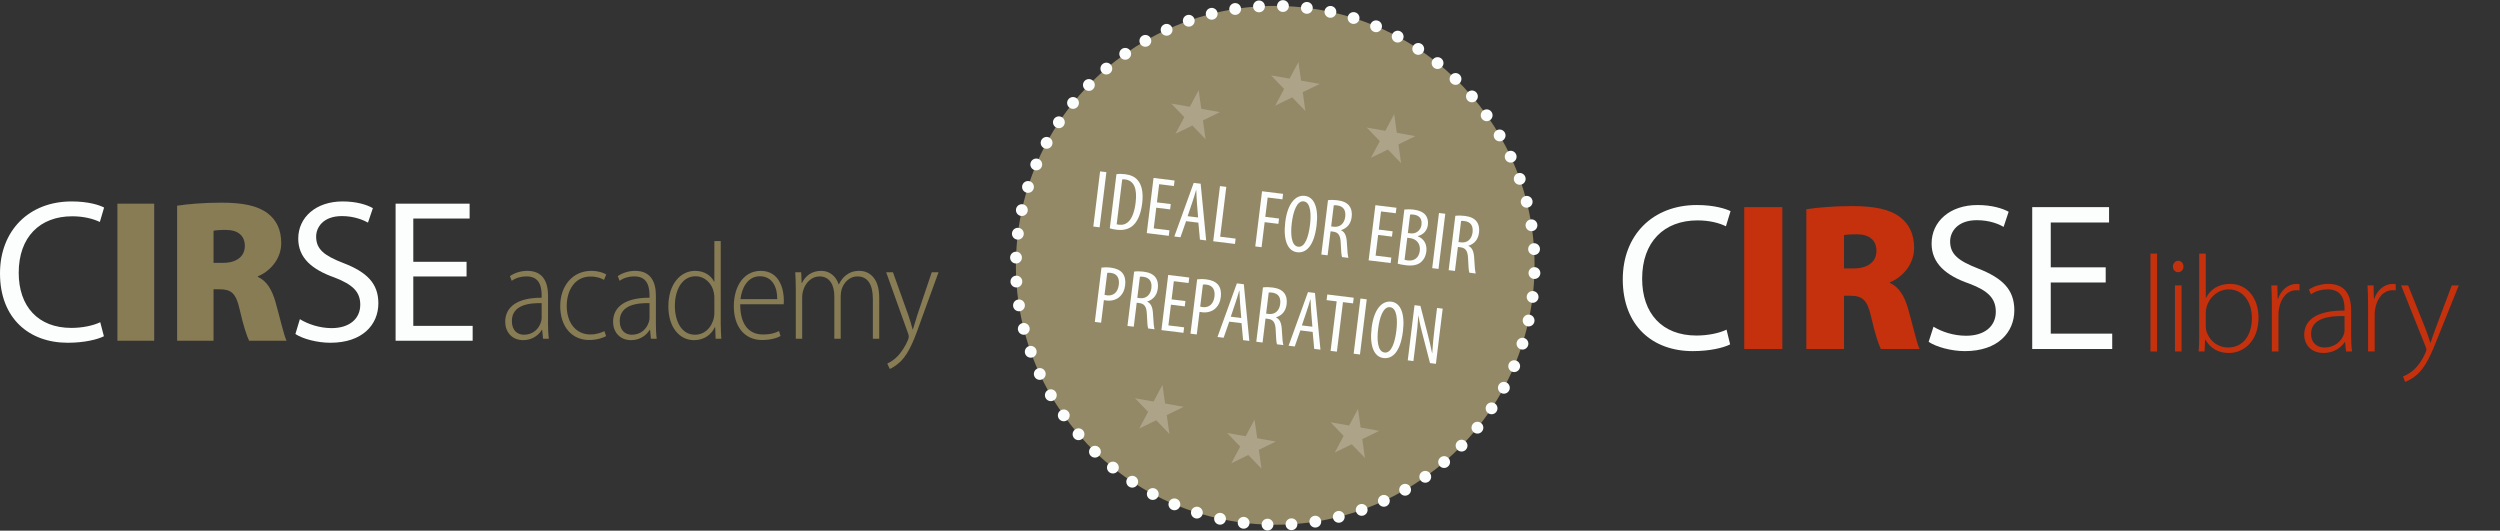 <?xml version="1.0" encoding="UTF-8"?> <svg xmlns="http://www.w3.org/2000/svg" xmlns:xlink="http://www.w3.org/1999/xlink" id="Ebene_1" viewBox="0 0 1206 256"><rect x="0" y="0" width="1206" height="256" fill="#333333" stroke="none"/><defs><clipPath id="clippath"><rect width="1205.415" height="255.983" style="fill:none;"></rect></clipPath></defs><path d="m834.615,166.129c-3.147,1.625-9.748,3.25-18.075,3.25-19.294,0-33.714-12.186-33.714-34.629,0-21.426,14.521-35.846,35.745-35.846,8.429,0,13.912,1.828,16.247,2.945l-2.233,7.311c-3.25-1.624-8.022-2.843-13.709-2.843-16.045,0-26.707,10.257-26.707,28.128,0,16.756,9.647,27.418,26.199,27.418,5.483,0,10.967-1.117,14.521-2.844l1.726,7.109Z" style="fill:#fcfefe;"></path><g><path d="m859.802,99.92v68.443h-18.38v-68.443h18.38Z" style="fill:#c5300d;"></path><path d="m871.379,100.936c5.179-.812,12.998-1.523,22.138-1.523,10.459,0,17.974,1.422,23.152,5.383,4.366,3.351,6.702,8.225,6.702,14.825,0,8.53-6.397,14.521-11.678,16.552v.305c4.468,2.031,7.007,6.398,8.732,12.287,2.031,7.008,4.266,16.959,5.586,19.6h-18.686c-1.015-2.031-2.843-7.312-4.772-15.842-1.827-8.123-4.366-9.85-10.053-9.85h-2.945v25.691h-18.177v-67.428Zm18.177,28.535h4.772c6.905,0,10.866-3.352,10.866-8.429s-3.352-8.022-9.444-8.022c-3.452,0-5.28.203-6.194.406v16.045Z" style="fill:#c5300d;"></path></g><g><path d="m932.719,157.6c3.96,2.436,9.646,4.365,15.74,4.365,9.037,0,14.317-4.67,14.317-11.576,0-6.396-3.655-10.154-12.896-13.607-11.17-3.858-18.075-9.748-18.075-19.293,0-10.663,8.835-18.584,22.138-18.584,6.905,0,12.084,1.625,15.028,3.25l-2.437,7.311c-2.133-1.319-6.702-3.249-12.896-3.249-9.343,0-12.896,5.585-12.896,10.257,0,6.295,4.163,9.443,13.607,13.1,11.576,4.569,17.364,10.053,17.364,20.105,0,10.459-7.718,19.701-23.863,19.701-6.601,0-13.811-2.031-17.467-4.469l2.336-7.311Z" style="fill:#fcfefe;"></path><path d="m1015.786,136.273h-26.504v24.676h29.652v7.414h-38.588v-68.443h37.064v7.413h-28.129v21.63h26.504v7.311Z" style="fill:#fcfefe;"></path></g><g><path d="m1037.379,122.336h3.188v47.215h-3.188v-47.215Z" style="fill:#c5300d;"></path><path d="m1050.658,131.301c-1.461,0-2.457-1.262-2.457-2.723s1.129-2.789,2.59-2.789,2.523,1.262,2.523,2.789c0,1.461-.996,2.723-2.59,2.723h-.066Zm-1.461,38.25v-31.875h3.188v31.875h-3.188Z" style="fill:#c5300d;"></path><path d="m1060.884,122.336h3.188v21.316h.133c2.125-4.117,6.043-6.707,11.688-6.707,8.035,0,13.613,6.773,13.613,16.336,0,11.355-7.238,17-14.211,17-5.18,0-8.898-2.125-11.422-6.441h-.133l-.266,5.711h-2.855c.199-2.258.266-5.047.266-7.438v-39.777Zm3.188,34.93c0,.73.066,1.527.266,2.324,1.395,4.848,5.512,8.035,10.492,8.035,7.305,0,11.488-5.977,11.488-14.277,0-7.305-3.984-13.746-11.223-13.746-4.648,0-9.098,3.188-10.625,8.5-.199.797-.398,1.66-.398,2.789v6.375Z" style="fill:#c5300d;"></path><path d="m1095.942,147.238c0-3.188-.066-6.441-.266-9.562h2.922l.133,6.441h.199c1.395-4.051,4.715-7.172,9.031-7.172.465,0,.93.066,1.328.133v2.988c-.465-.066-.93-.066-1.527-.066-4.383,0-7.504,3.785-8.367,8.898-.199.93-.266,1.992-.266,3.055v17.598h-3.188v-22.312Z" style="fill:#c5300d;"></path><path d="m1134.19,161.98c0,2.523.066,5.113.465,7.57h-2.922l-.465-4.582h-.133c-1.594,2.457-5.113,5.312-10.227,5.312-6.441,0-9.363-4.516-9.363-8.766,0-7.371,6.441-11.82,19.457-11.688v-.863c0-3.121-.598-9.43-8.168-9.363-2.789,0-5.711.73-8.035,2.391l-.996-2.324c2.922-1.926,6.508-2.723,9.363-2.723,9.23,0,11.023,6.906,11.023,12.551v12.484Zm-3.188-9.496c-6.973-.199-16.137.863-16.137,8.5,0,4.582,3.055,6.641,6.375,6.641,5.312,0,8.367-3.254,9.43-6.375.266-.664.332-1.395.332-1.926v-6.84Z" style="fill:#c5300d;"></path><path d="m1142.355,147.238c0-3.188-.066-6.441-.266-9.562h2.922l.133,6.441h.199c1.395-4.051,4.715-7.172,9.031-7.172.465,0,.93.066,1.328.133v2.988c-.465-.066-.93-.066-1.527-.066-4.383,0-7.504,3.785-8.367,8.898-.199.93-.266,1.992-.266,3.055v17.598h-3.188v-22.312Z" style="fill:#c5300d;"></path><path d="m1161.678,137.676l8.367,20.852c.863,2.258,1.727,4.848,2.324,6.84h.133c.664-1.926,1.461-4.449,2.457-7.039l7.77-20.652h3.387l-9.562,23.773c-3.852,9.895-6.574,15.805-10.758,19.457-2.523,2.125-4.848,3.055-5.578,3.32l-.996-2.656c1.594-.598,3.652-1.727,5.578-3.52,1.594-1.594,3.719-4.25,5.312-8.035.266-.664.398-1.062.398-1.395,0-.266-.133-.73-.398-1.395l-11.82-29.551h3.387Z" style="fill:#c5300d;"></path></g><g style="clip-path:url(#clippath);"><path d="m225.07,126.307h-25.698v-20.892h27.169v-7.16h-35.703v66.109h37.174v-7.16h-28.64v-23.835h25.698v-7.062Zm-82.567,34.82c3.531,2.354,10.495,4.218,16.87,4.218,15.596,0,23.148-8.828,23.148-19.029,0-9.71-5.689-15.105-16.87-19.42-9.122-3.531-13.143-6.572-13.143-12.751,0-4.512,3.432-9.907,12.456-9.907,5.983,0,10.397,1.962,12.555,3.139l2.354-6.964c-2.943-1.667-7.847-3.237-14.615-3.237-12.849,0-21.382,7.651-21.382,17.95,0,9.318,6.67,14.908,17.459,18.734,8.926,3.433,12.457,6.964,12.457,13.143,0,6.67-5.101,11.28-13.83,11.28-5.885,0-11.476-1.962-15.301-4.316l-2.158,7.16Z" style="fill:#fcfefe;"></path><path d="m103.006,111.3c.882-.196,2.648-.392,5.983-.392,5.885,0,9.122,2.845,9.122,7.749s-3.826,8.141-10.495,8.141h-4.61v-15.498Zm-17.557,53.064h17.557v-24.815h2.844c5.493,0,7.945,1.667,9.71,9.514,1.864,8.239,3.63,13.339,4.61,15.301h18.048c-1.275-2.55-3.433-12.163-5.395-18.93-1.667-5.689-4.119-9.907-8.435-11.868v-.295c5.1-1.961,11.28-7.748,11.28-15.987,0-6.376-2.256-11.084-6.474-14.321-5.002-3.825-12.26-5.198-22.363-5.198-8.828,0-16.38.686-21.382,1.471v65.128Zm-28.817,0h17.753v-66.109h-17.753v66.109Z" style="fill:#887c55;"></path><path d="m48.355,155.438c-3.433,1.667-8.729,2.746-13.928,2.746-16.086,0-25.404-10.397-25.404-26.58,0-17.361,10.299-27.268,25.796-27.268,5.493,0,10.103,1.177,13.34,2.747l2.06-6.964c-2.256-1.177-7.455-2.943-15.694-2.943C14.026,97.176 0,111.202 0,131.898 0,153.574,14.026,165.344,32.662,165.344c8.042,0,14.32-1.569,17.459-3.138l-1.766-6.768Z" style="fill:#fcfefe;"></path><path d="m427.487,131.328l10.629,29.683c.201.602.268,1.003.268,1.337,0,.401-.067.735-.334,1.538-1.271,3.142-3.143,5.816-4.68,7.554-1.739,1.939-3.744,3.209-5.349,3.945l1.204,2.607c.802-.334,3.008-1.471,5.348-3.744,4.145-4.212,6.686-10.964,10.095-20.725l8.09-22.195h-3.276l-6.886,20.39c-.803,2.674-1.605,5.282-2.207,7.22h-.133c-.535-2.072-1.271-4.612-2.14-7.086l-7.354-20.524h-3.275Zm-43.595,32.09h3.075v-19.99c0-1.069.134-2.139.401-3.008,1.003-3.945,4.145-7.087,7.956-7.087,4.947,0,7.153,4.212,7.153,9.56v20.525h3.076v-20.658c0-1.137.2-2.206.467-3.209,1.07-3.477,4.012-6.218,7.555-6.218,5.348,0,7.488,4.413,7.488,10.831v19.254h3.075v-19.789c0-11.031-6.284-12.97-9.493-12.97-2.942,0-4.881.802-6.753,2.273-1.136.936-2.273,2.34-3.209,4.212h-.133c-1.271-4.011-4.48-6.485-8.357-6.485-4.747,0-7.622,2.474-9.36,5.883h-.133l-.201-5.214h-2.875c.134,2.473.268,4.345.268,7.621v24.469Zm-26.688-19.121c.535-5.014,3.276-11.031,9.36-11.031,6.15,0,8.49,5.549,8.357,11.031h-17.717Zm20.859,2.474c.067-.602.067-1.137.067-1.939,0-4.947-1.872-14.173-11.165-14.173-7.555,0-12.97,6.619-12.97,17.182,0,9.493,5.014,16.178,13.638,16.178,4.547,0,7.555-1.136,8.892-1.938l-.735-2.407c-1.605.869-3.811,1.671-7.755,1.671-5.683,0-10.965-3.476-10.965-14.574h20.993Zm-33.454,4.145c0,.936-.067,1.738-.267,2.54-1.404,5.616-5.282,8.023-9.026,8.023-6.685,0-9.761-6.685-9.761-13.906,0-7.955,3.611-14.307,9.962-14.307,4.546,0,8.022,3.544,8.825,7.822.2.869.267,1.939.267,2.741v7.087Zm0-34.631v19.589h-.134c-1.471-2.942-4.68-5.215-9.159-5.215-6.953,0-12.903,6.218-12.903,17.182,0,10.162,5.482,16.245,12.368,16.245,5.215,0,8.558-3.008,10.028-6.217h.201l.201,5.549h2.741c-.134-1.939-.268-5.081-.268-7.221v-39.912h-3.075Zm-31.28,36.904c0,.535-.067,1.27-.268,1.939-.936,3.343-3.744,6.351-8.29,6.351-3.008,0-5.816-1.939-5.816-6.619,0-7.955,8.758-8.758,14.374-8.624v6.953Zm3.075-10.563c0-6.351-2.273-11.967-10.028-11.967-2.808,0-6.017.869-8.357,2.541l.869,2.273c2.006-1.471,4.613-2.14,7.02-2.14,6.752-.067,7.421,5.482,7.421,9.36v.936c-11.299-.067-17.583,4.145-17.583,11.632,0,4.613,3.008,8.825,8.691,8.825,4.412,0,7.488-2.473,8.959-4.947h.2l.401,4.279h2.808c-.334-2.34-.401-5.014-.401-7.488v-13.304Zm-24.822,17.115c-1.605.735-3.744,1.604-6.819,1.604-6.686,0-11.366-5.348-11.366-13.772,0-7.354,3.744-14.173,11.499-14.173,3.076,0,5.215.869,6.485,1.605l1.07-2.608c-1.137-.802-3.945-1.738-7.22-1.738-8.959,0-14.976,7.22-14.976,16.981,0,9.961,5.616,16.379,13.973,16.379,3.877,0,6.819-1.136,8.156-1.871l-.802-2.407Zm-30.284-6.552c0,.535-.067,1.27-.268,1.939-.936,3.343-3.744,6.351-8.29,6.351-3.008,0-5.816-1.939-5.816-6.619,0-7.955,8.758-8.758,14.374-8.624v6.953Zm3.075-10.563c0-6.351-2.273-11.967-10.028-11.967-2.808,0-6.017.869-8.357,2.541l.869,2.273c2.006-1.471,4.613-2.14,7.02-2.14,6.752-.067,7.421,5.482,7.421,9.36v.936c-11.299-.067-17.583,4.145-17.583,11.632,0,4.613,3.008,8.825,8.691,8.825,4.412,0,7.488-2.473,8.959-4.947h.2l.401,4.279h2.808c-.334-2.34-.401-5.014-.401-7.488v-13.304Z" style="fill:#887c55;"></path><path d="m599.926,252.186c68.57,8.422,130.981-40.355,139.4-108.946,8.419-68.59-40.342-131.022-108.911-139.443-68.57-8.422-130.981,40.354-139.4,108.945-8.42,68.591,40.342,131.022,108.911,139.444" style="fill:#948966;"></path><path d="m611.45,253.072c62.01,1.918,116.597-42.352,127.043-104.112" style="fill:none; stroke:#fcfefe; stroke-dasharray:0 0 0 11.561; stroke-linecap:round; stroke-linejoin:round; stroke-width:5.702px;"></path><path d="m740.211,131.717c1.919-62.03-42.336-116.635-104.077-127.085" style="fill:none; stroke:#fcfefe; stroke-dasharray:0 0 0 11.562; stroke-linecap:round; stroke-linejoin:round; stroke-width:5.702px;"></path><path d="m618.892,2.911c-62.01-1.918-116.597,42.351-127.043,104.111" style="fill:none; stroke:#fcfefe; stroke-dasharray:0 0 0 11.561; stroke-linecap:round; stroke-linejoin:round; stroke-width:5.702px;"></path><path d="m490.13,124.266c-1.919,62.03,42.336,116.635,104.077,127.085" style="fill:none; stroke:#fcfefe; stroke-dasharray:0 0 0 11.562; stroke-linecap:round; stroke-linejoin:round; stroke-width:5.702px;"></path><path d="m599.926,252.187h0m-108.912-139.444h0M630.415,3.797h0m108.911,139.444h0" style="fill:none; stroke:#fcfefe; stroke-linecap:round; stroke-linejoin:round; stroke-width:5.702px;"></path></g><g><path d="m533.723,83.046l-3.268,26.612-3.04-.374,3.268-26.611,3.04.373Z" style="fill:#fcfefe;"></path><path d="m538.569,84.042c1.188-.215,2.629-.198,4.168-.009,2.765.339,4.69,1.297,5.991,2.779,1.836,2.029,2.954,5.652,2.271,11.22-.747,6.081-2.655,9.213-4.58,10.86-1.974,1.721-4.652,2.314-7.692,1.94-1.225-.15-2.519-.389-3.362-.692l3.205-26.099Zm.121,24.142c.425.133.859.187,1.136.22,3.355.412,6.89-1.599,8.005-10.68.824-6.712-.779-10.636-5.044-11.16-.474-.058-1.031-.086-1.439-.017l-2.657,21.637Z" style="fill:#fcfefe;"></path><path d="m564.459,101.008l-6.673-.819-1.227,9.989,7.581.932-.325,2.645-10.621-1.304,3.268-26.612,10.147,1.246-.324,2.646-7.107-.873-1.076,8.766,6.673.819-.315,2.566Z" style="fill:#fcfefe;"></path><path d="m572.176,106.685l-2.717,7.763-2.962-.364,9.349-25.865,3.356.412,2.654,27.339-3.001-.368-.757-8.188-5.923-.728Zm5.789-1.774l-.553-6.921c-.162-1.943-.247-4.199-.32-6.211l-.118-.015c-.563,1.975-1.239,4.216-1.857,5.983l-2.205,6.543,5.054.62Z" style="fill:#fcfefe;"></path><path d="m588.518,89.774l3.041.373-2.952,24.045,7.461.916-.315,2.566-10.502-1.289,3.268-26.611Z" style="fill:#fcfefe;"></path><path d="m608.81,92.266l10.147,1.246-.324,2.645-7.106-.872-1.145,9.318,6.633.814-.315,2.566-6.633-.814-1.483,12.082-3.041-.374,3.268-26.611Z" style="fill:#fcfefe;"></path><path d="m625.718,121.675c-4.422-.543-6.808-5.604-5.707-14.567,1.081-8.805,4.866-13.189,9.485-12.622,4.54.557,6.658,5.827,5.616,14.316-1.222,9.949-5.092,13.402-9.355,12.878l-.039-.005Zm.565-2.655c3.396.417,5.017-5.275,5.656-10.487.611-4.976.425-10.97-3.011-11.392-3.435-.422-5.139,5.301-5.76,10.354-.674,5.168-.36,11.098,3.074,11.52l.04.005Z" style="fill:#fcfefe;"></path><path d="m640.621,96.572c1.346-.195,2.945-.159,4.445.025,2.646.324,4.553,1.119,5.769,2.632,1.138,1.502,1.474,3.347,1.217,5.439-.417,3.396-2.269,5.412-5.108,6.347l-.01.079c1.901.835,2.695,2.855,2.82,6.397.188,3.71.425,6.024.717,6.901l-3.08-.378c-.297-.838-.501-3.428-.617-6.729-.141-3.745-1.121-5.228-3.726-5.548l-1.185-.146-1.421,11.568-3.041-.373,3.22-26.217Zm1.533,12.652l1.263.155c2.921.359,5.118-1.536,5.511-4.734.373-3.04-.653-5.129-3.926-5.571-.592-.073-1.188-.106-1.597-.036l-1.251,10.187Z" style="fill:#fcfefe;"></path><path d="m671.485,114.148l-6.673-.819-1.227,9.99,7.581.931-.325,2.646-10.621-1.305,3.268-26.611,10.147,1.246-.324,2.645-7.107-.873-1.076,8.767,6.673.819-.315,2.565Z" style="fill:#fcfefe;"></path><path d="m677.454,101.095c1.302-.16,2.826-.174,4.523.035,2.409.295,4.399,1.061,5.66,2.538,1.01,1.246,1.408,2.898,1.176,4.794-.335,2.724-2.103,4.711-4.835,5.417l-.015.119c2.984,1.168,4.533,3.883,4.103,7.396-.267,2.172-1.195,3.861-2.54,5.019-1.708,1.514-4.282,1.919-7.323,1.546-1.974-.242-3.146-.507-3.954-.766l3.205-26.099Zm.111,24.221c.346.123.854.226,1.525.308,3.119.383,5.4-1.221,5.822-4.655.45-3.672-1.863-5.72-4.7-6.107l-1.343-.165-1.305,10.62Zm1.586-12.91l1.382.17c2.488.305,4.856-1.368,5.195-4.132.306-2.488-.606-4.522-3.844-4.921-.711-.087-1.273-.076-1.643-.002l-1.091,8.885Z" style="fill:#fcfefe;"></path><path d="m697.202,103.119l-3.268,26.611-3.04-.373,3.268-26.612,3.04.374Z" style="fill:#fcfefe;"></path><path d="m702.049,104.114c1.346-.194,2.944-.159,4.445.025,2.646.325,4.552,1.119,5.769,2.632,1.138,1.502,1.474,3.347,1.217,5.439-.417,3.396-2.269,5.413-5.109,6.347l-.01.079c1.901.835,2.695,2.856,2.821,6.397.187,3.71.424,6.024.716,6.902l-3.079-.379c-.297-.838-.501-3.428-.617-6.729-.142-3.744-1.121-5.228-3.727-5.547l-1.185-.146-1.421,11.568-3.04-.374,3.22-26.217Zm1.532,12.653l1.264.155c2.921.358,5.117-1.536,5.51-4.734.373-3.04-.652-5.13-3.925-5.572-.592-.072-1.189-.105-1.598-.035l-1.251,10.187Z" style="fill:#fcfefe;"></path></g><g><path d="m531.356,129.082c1.262-.165,2.708-.188,4.485.03,2.448.301,4.468,1.149,5.684,2.662,1.109,1.418,1.542,3.436,1.256,5.765-.3,2.447-1.096,4.033-2.287,5.25-1.663,1.8-4.272,2.481-6.641,2.19-.514-.063-.908-.111-1.338-.205l-1.338,10.898-3.04-.374,3.219-26.217Zm1.469,13.166c.351.083.701.167,1.214.229,2.961.363,5.218-1.363,5.679-5.114.334-2.725-.472-5.309-3.867-5.726-.71-.087-1.312-.081-1.722-.011l-1.304,10.621Z" style="fill:#fcfefe;"></path><path d="m547.108,131.017c1.346-.195,2.945-.159,4.446.025,2.645.324,4.55,1.119,5.768,2.632,1.138,1.502,1.473,3.347,1.216,5.438-.417,3.396-2.268,5.413-5.108,6.348l-.01.078c1.902.835,2.696,2.856,2.823,6.398.185,3.71.422,6.024.715,6.901l-3.079-.378c-.297-.839-.501-3.429-.617-6.729-.142-3.744-1.122-5.228-3.727-5.547l-1.185-.146-1.42,11.568-3.04-.373,3.219-26.217Zm1.532,12.652l1.263.155c2.922.358,5.118-1.536,5.511-4.734.374-3.04-.652-5.13-3.924-5.571-.592-.073-1.189-.106-1.599-.036l-1.25,10.187Z" style="fill:#fcfefe;"></path><path d="m571.537,147.803l-6.673-.819-1.227,9.989,7.581.931-.325,2.646-10.621-1.304,3.268-26.612,10.147,1.246-.325,2.646-7.107-.873-1.076,8.766,6.673.819-.315,2.566Z" style="fill:#fcfefe;"></path><path d="m577.505,134.749c1.262-.166,2.708-.188,4.485.029,2.448.301,4.468,1.15,5.684,2.662,1.11,1.418,1.542,3.436,1.256,5.765-.3,2.448-1.096,4.034-2.287,5.25-1.663,1.801-4.272,2.481-6.641,2.191-.514-.063-.908-.112-1.338-.205l-1.338,10.897-3.04-.373,3.219-26.217Zm1.469,13.165c.351.083.701.167,1.214.23,2.961.363,5.218-1.364,5.679-5.114.334-2.725-.472-5.31-3.867-5.726-.71-.088-1.312-.081-1.722-.011l-1.304,10.62Z" style="fill:#fcfefe;"></path><path d="m592.992,155.167l-2.717,7.762-2.961-.363,9.348-25.865,3.356.412,2.654,27.339-3-.368-.758-8.189-5.923-.727Zm5.789-1.774l-.553-6.921c-.162-1.944-.246-4.199-.32-6.212l-.118-.015c-.563,1.975-1.239,4.217-1.857,5.984l-2.206,6.542,5.054.621Z" style="fill:#fcfefe;"></path><path d="m609.247,138.646c1.346-.195,2.946-.159,4.446.024,2.646.325,4.55,1.12,5.768,2.632,1.138,1.503,1.474,3.348,1.217,5.439-.417,3.396-2.269,5.413-5.109,6.348l-.01.078c1.902.834,2.696,2.856,2.823,6.398.185,3.71.422,6.023.715,6.901l-3.079-.378c-.297-.839-.501-3.429-.617-6.729-.142-3.744-1.122-5.228-3.727-5.548l-1.185-.145-1.42,11.568-3.04-.373,3.219-26.217Zm1.532,12.652l1.264.155c2.921.358,5.117-1.536,5.51-4.734.374-3.04-.652-5.13-3.924-5.571-.592-.073-1.189-.106-1.599-.036l-1.25,10.187Z" style="fill:#fcfefe;"></path><path d="m627.3,159.379l-2.718,7.763-2.961-.364,9.348-25.865,3.356.412,2.655,27.34-3.001-.369-.758-8.188-5.922-.728Zm5.788-1.774l-.553-6.921c-.162-1.943-.246-4.198-.32-6.212l-.118-.015c-.562,1.976-1.238,4.217-1.857,5.984l-2.206,6.543,5.054.62Z" style="fill:#fcfefe;"></path><path d="m644.807,145.377l-4.856-.597.334-2.724,12.753,1.565-.334,2.725-4.855-.597-2.933,23.888-3.041-.373,2.933-23.888Z" style="fill:#fcfefe;"></path><path d="m659.314,144.393l-3.268,26.612-3.041-.374,3.268-26.611,3.041.373Z" style="fill:#fcfefe;"></path><path d="m667.378,172.717c-4.422-.543-6.808-5.606-5.708-14.568,1.081-8.805,4.867-13.189,9.486-12.622,4.54.558,6.659,5.827,5.617,14.316-1.222,9.949-5.091,13.402-9.356,12.879l-.039-.005Zm.566-2.656c3.396.417,5.016-5.275,5.656-10.487.611-4.975.425-10.97-3.01-11.392s-5.14,5.302-5.761,10.355c-.674,5.167-.359,11.097,3.075,11.519l.039.005Z" style="fill:#fcfefe;"></path><path d="m679.103,173.836l3.268-26.612,2.843.349,3.363,13.078c.752,3.019,1.702,6.702,2.256,9.695l.079.01c.277-4.214.581-7.664,1.147-12.283l1.168-9.516,2.724.335-3.268,26.611-2.842-.349-3.483-13.414c-.776-2.82-1.548-6-2.088-9.434l-.079-.01c-.2,3.583-.538,6.988-1.235,12.674l-1.13,9.199-2.724-.334Z" style="fill:#fcfefe;"></path></g><polygon points="564.127 209.341 560.774 185.661 549.559 206.723 571.033 196.246 547.537 192.119 564.127 209.341" style="fill:#aca388;"></polygon><polygon points="608.55 226.09 605.197 202.41 593.983 223.472 615.457 212.995 591.96 208.868 608.55 226.09" style="fill:#aca388;"></polygon><polygon points="658.447 220.926 655.094 197.246 643.879 218.308 665.353 207.831 641.857 203.705 658.447 220.926" style="fill:#aca388;"></polygon><polygon points="581.578 67.169 578.225 43.489 567.01 64.552 588.484 54.075 564.988 49.947 581.578 67.169" style="fill:#aca388;"></polygon><polygon points="629.726 53.573 626.373 29.893 615.159 50.955 636.633 40.478 613.136 36.351 629.726 53.573" style="fill:#aca388;"></polygon><polygon points="675.898 78.754 672.545 55.074 661.33 76.136 682.804 65.659 659.308 61.533 675.898 78.754" style="fill:#aca388;"></polygon></svg> 